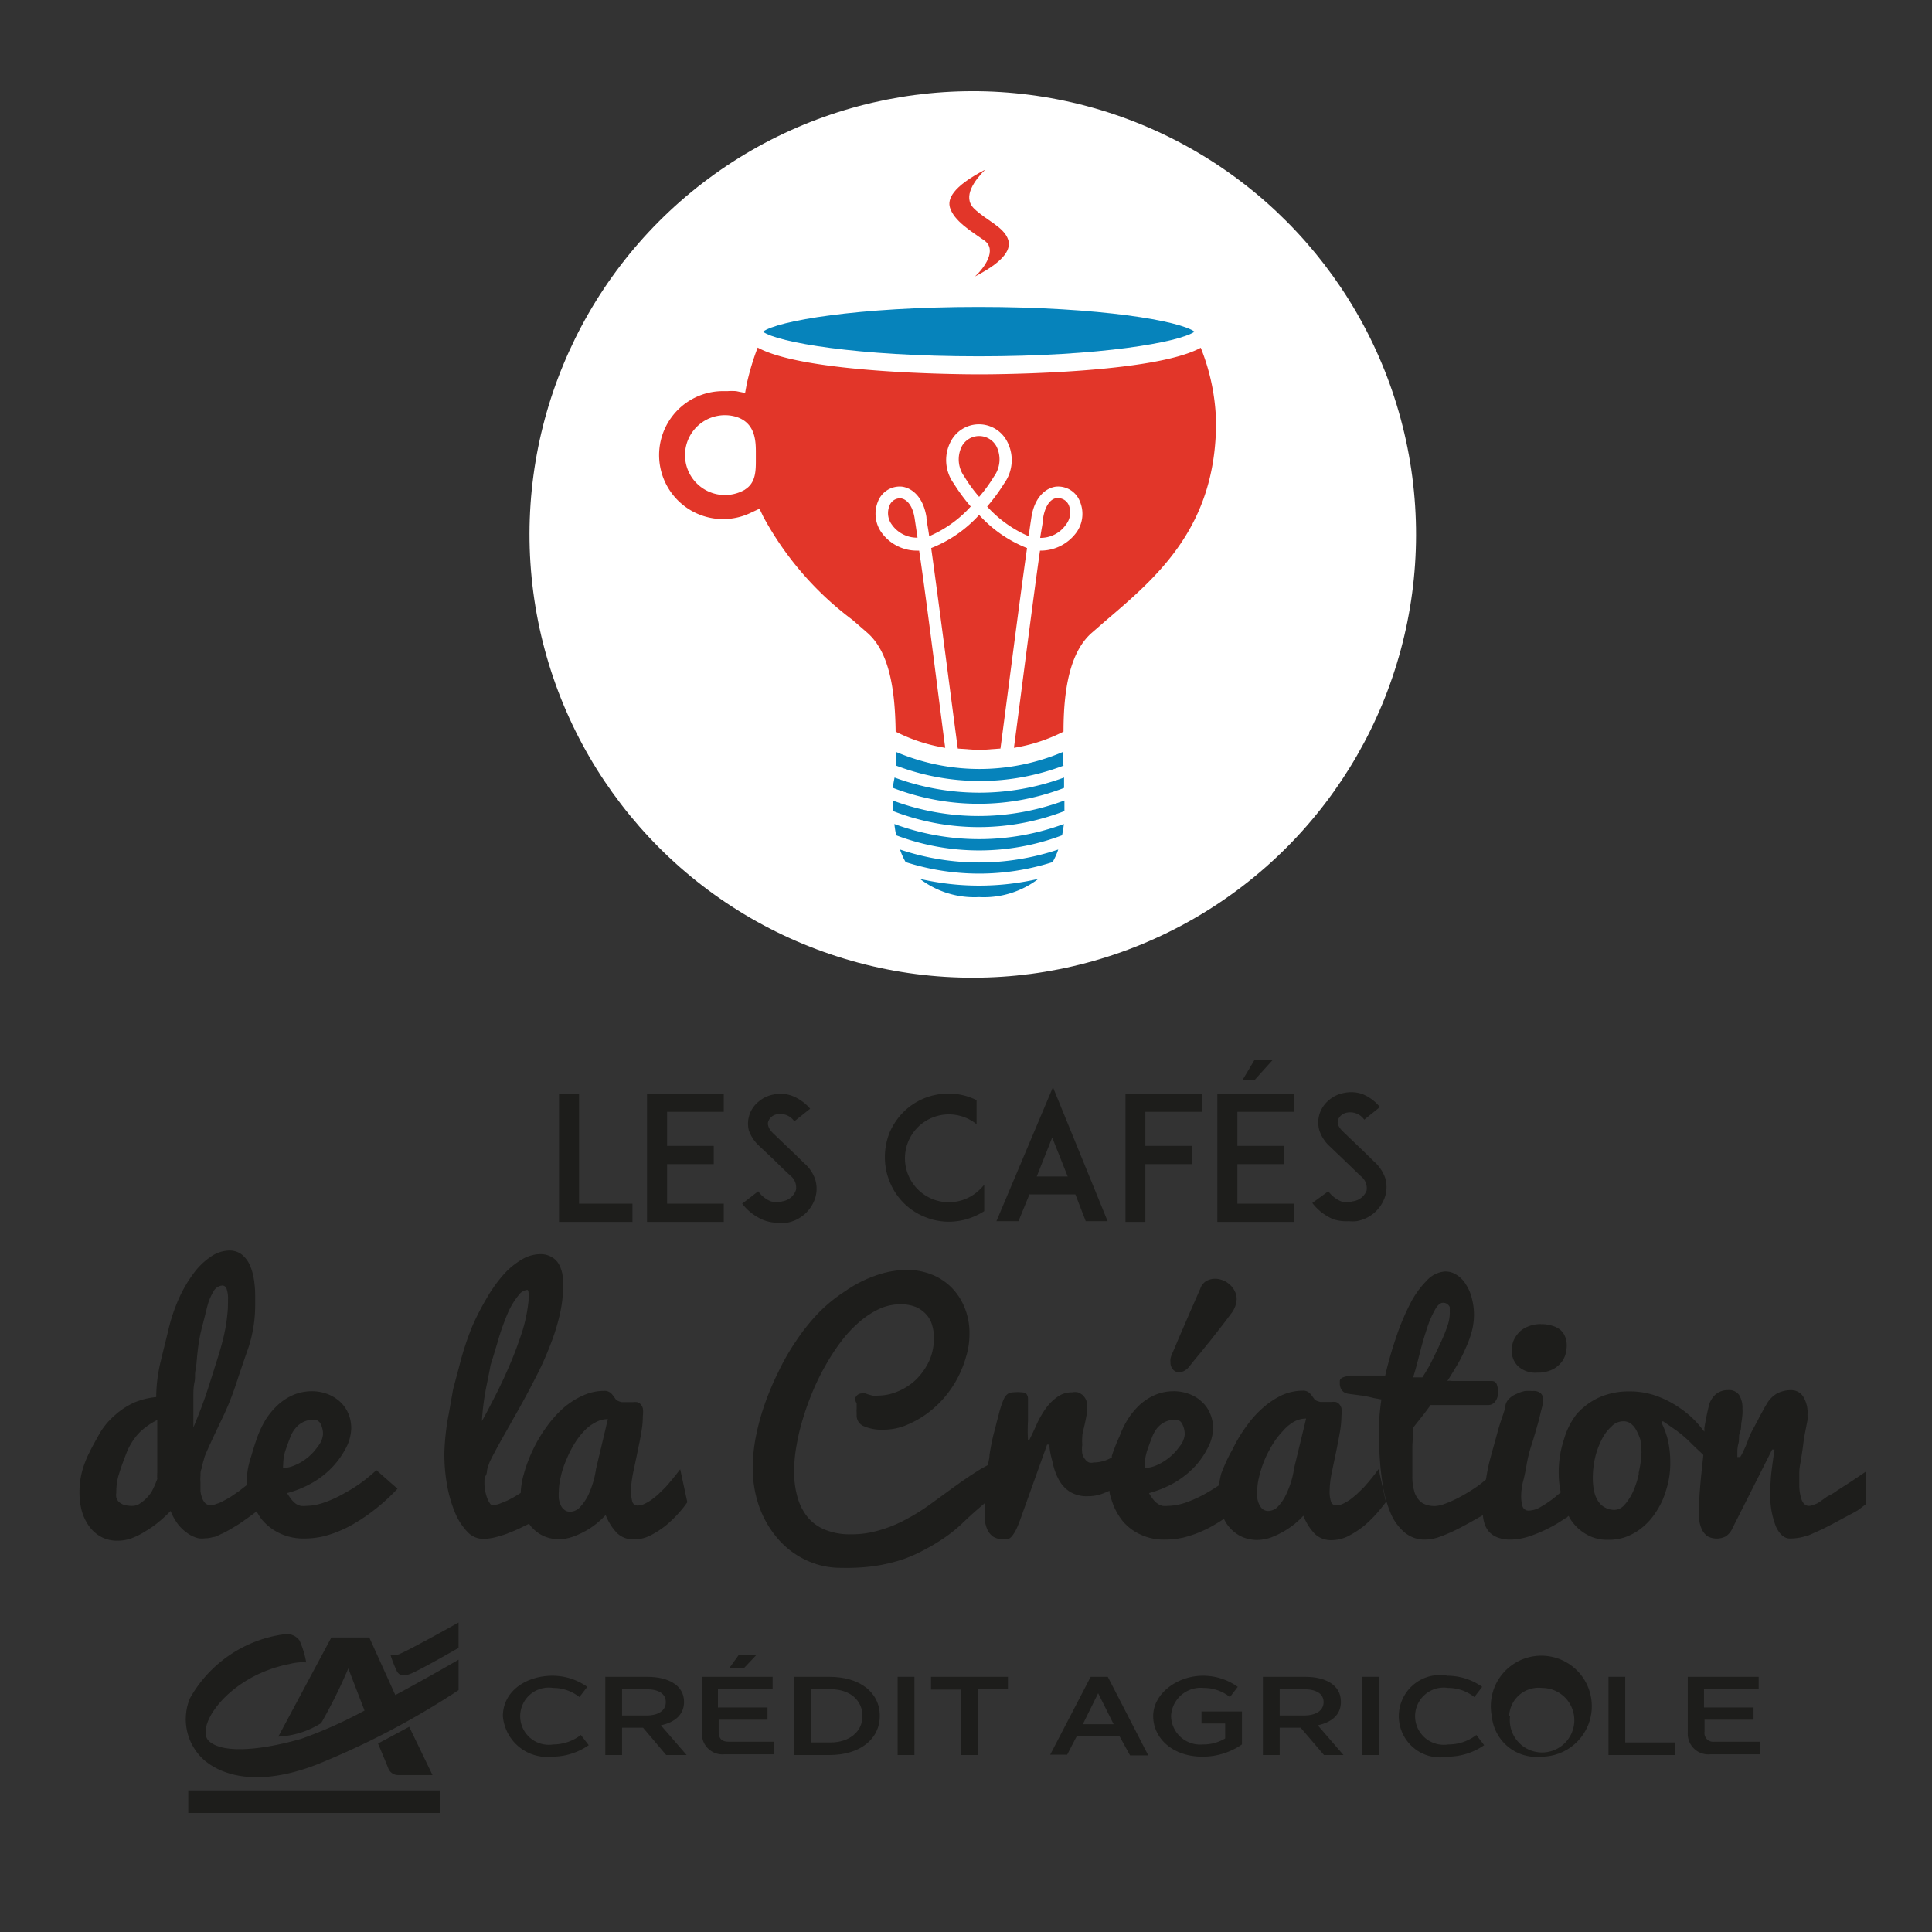 <svg id="Calque_1" data-name="Calque 1" xmlns="http://www.w3.org/2000/svg" viewBox="0 0 106 106"><rect x="0" y="0" width="106" height="106" fill="#333333" stroke="none"/><defs><style>.cls-1{fill:#fff;}.cls-2{fill:#0683bb;}.cls-3{fill:#e23629;}.cls-4{fill:#1d1d1b;}</style></defs><title>CDLC-106x106</title><circle class="cls-1" cx="53.37" cy="29.32" r="24.32" transform="translate(5.86 67.41) rotate(-67.5)"/><path class="cls-2" d="M49.07,45.21a6.17,6.17,0,0,0,.1.62,12.89,12.89,0,0,0,9.1,0,6.17,6.17,0,0,0,.1-.62,13.44,13.44,0,0,1-9.3,0Z"/><path class="cls-2" d="M49,43.92c0,.19,0,.38,0,.58a13,13,0,0,0,9.4,0c0-.2,0-.39,0-.58a13.47,13.47,0,0,1-9.42,0Z"/><path class="cls-2" d="M65.54,18.2h0c-.78-.59-5.16-1.36-11.84-1.36s-11.06.77-11.84,1.36c.78.58,5.16,1.35,11.84,1.35S64.69,18.78,65.54,18.2Z"/><path class="cls-2" d="M50.47,48.22a4.93,4.93,0,0,0,3.25,1,4.93,4.93,0,0,0,3.25-1,14.46,14.46,0,0,1-6.5,0Z"/><path class="cls-2" d="M49.38,46.61a3.55,3.55,0,0,0,.31.69,13.2,13.2,0,0,0,8.06,0,3.55,3.55,0,0,0,.31-.69,13.62,13.62,0,0,1-8.68,0Z"/><path class="cls-2" d="M49,43.23a13.08,13.08,0,0,0,9.38,0c0-.2,0-.39,0-.57a13.44,13.44,0,0,1-9.3,0C49.05,42.84,49,43,49,43.23Z"/><path class="cls-2" d="M58.33,42a2.64,2.64,0,0,0,0-.29v-.46a11.68,11.68,0,0,1-9.18,0v.46c0,.08,0,.2,0,.29a12.93,12.93,0,0,0,9.22,0Z"/><path class="cls-3" d="M58.66,27.77a.64.64,0,0,0-.57-.44H58c-.3,0-.65.34-.77,1.1,0,.21-.09.59-.16,1.08a1.69,1.69,0,0,0,1.41-.72A1.08,1.08,0,0,0,58.66,27.77Z"/><path class="cls-3" d="M54.68,24.51a1.08,1.08,0,0,0-1.92,0,1.6,1.6,0,0,0,.15,1.64,8,8,0,0,0,.81,1.11,8,8,0,0,0,.81-1.11A1.6,1.6,0,0,0,54.68,24.51Z"/><path class="cls-3" d="M56.35,30.07a7,7,0,0,1-2.63-1.82,7,7,0,0,1-2.63,1.82c.42,3,1.18,8.93,1.46,11l.84.06h.66l.84-.06C55.17,39,55.93,33,56.35,30.07Z"/><path class="cls-3" d="M65.88,19.08c-2.56,1.4-11,1.46-12.15,1.46s-9.61-.06-12.16-1.47a13.81,13.81,0,0,0-.6,2l-.09.49-.49-.1a3.39,3.39,0,0,0-.47,0h-.2a3.51,3.51,0,1,0,1.5,6.66l.45-.21.21.44A17.39,17.39,0,0,0,46.76,34l.83.72c1.21,1.06,1.52,3.14,1.55,5.42a9.19,9.19,0,0,0,2.72.89c-.3-2.24-1-7.94-1.43-10.82h-.07a2.39,2.39,0,0,1-2-1,1.77,1.77,0,0,1-.2-1.67,1.28,1.28,0,0,1,1.33-.84c.53.07,1.16.54,1.34,1.67,0,.21.09.57.15,1.05a6.57,6.57,0,0,0,2.28-1.63,10.1,10.1,0,0,1-.93-1.26,2.19,2.19,0,0,1-.16-2.32,1.74,1.74,0,0,1,3.08,0,2.19,2.19,0,0,1-.16,2.32,10.1,10.1,0,0,1-.93,1.26,6.57,6.57,0,0,0,2.28,1.63c.06-.48.12-.84.15-1.05.18-1.13.81-1.6,1.34-1.67a1.28,1.28,0,0,1,1.33.84,1.74,1.74,0,0,1-.2,1.67,2.43,2.43,0,0,1-2,1h0c-.41,2.88-1.13,8.58-1.43,10.82a9.19,9.19,0,0,0,2.72-.89c0-2.28.34-4.36,1.55-5.42l.77-.67c2.84-2.42,6.05-5.15,6.05-10.89A11.7,11.7,0,0,0,65.88,19.08Zm-25,7.78a2.19,2.19,0,1,1-.52-4c1.11.33,1.11,1.38,1.11,2v.28C41.47,25.79,41.49,26.48,40.87,26.86Z"/><path class="cls-3" d="M49.41,27.34h-.06a.62.62,0,0,0-.56.44,1.05,1.05,0,0,0,.14,1,1.69,1.69,0,0,0,1.41.72c-.07-.49-.13-.87-.16-1.08C50.06,27.68,49.71,27.37,49.41,27.34Z"/><path class="cls-3" d="M54,13.19c-.75-.52-1.66-1.08-1.88-1.8-.13-.44.08-1.12,1.93-2.08-.55.55-1.27,1.48-.61,2.13s1.65,1,1.88,1.73c.13.44-.08,1.1-1.83,2C54,14.71,54.73,13.7,54,13.19Z"/><path class="cls-4" d="M20.65,80.66a9.9,9.9,0,0,1-.78.65,8.32,8.32,0,0,1-1,.63,6.08,6.08,0,0,1-1.07.49,3.06,3.06,0,0,1-1,.19,1.39,1.39,0,0,1-.3,0,1,1,0,0,1-.26-.11,1.28,1.28,0,0,1-.24-.23,4.37,4.37,0,0,1-.25-.36,5.87,5.87,0,0,0,1.34-.54,4.91,4.91,0,0,0,1.06-.8,4.58,4.58,0,0,0,.79-1.06,2.46,2.46,0,0,0,.33-1.13,2.06,2.06,0,0,0-.16-.84,1.92,1.92,0,0,0-.46-.65,2.2,2.2,0,0,0-.69-.42,2.43,2.43,0,0,0-.86-.15,2.63,2.63,0,0,0-1,.2,3.09,3.09,0,0,0-.84.54,4.13,4.13,0,0,0-.66.78,5.45,5.45,0,0,0-.46.94c-.12.32-.24.7-.36,1.12A4.41,4.41,0,0,0,13.55,81c0,.16,0,.31,0,.47l-.45.35-.41.28a4.49,4.49,0,0,1-.42.24,1.65,1.65,0,0,1-.39.17.9.9,0,0,1-.34.07.41.41,0,0,1-.27-.1.73.73,0,0,1-.17-.27,1.59,1.59,0,0,1-.1-.39c0-.15,0-.3,0-.46a2.75,2.75,0,0,1,0-.4c0-.14,0-.27.07-.4a3.21,3.21,0,0,1,.08-.36l.08-.29c.14-.35.44-1,.92-2a15.72,15.72,0,0,0,.81-2c.22-.67.45-1.34.68-2A7.47,7.47,0,0,0,14,71.65c0-.21,0-.41,0-.61a5.5,5.5,0,0,0-.08-.91,3,3,0,0,0-.24-.78,1.56,1.56,0,0,0-.44-.54,1.1,1.1,0,0,0-.66-.2,1.82,1.82,0,0,0-1,.33,3.78,3.78,0,0,0-.94.9,7.18,7.18,0,0,0-.81,1.37A9.62,9.62,0,0,0,9.23,73c-.15.63-.3,1.21-.43,1.76a8.57,8.57,0,0,0-.23,1.89,4.17,4.17,0,0,0-1.18.29,4.06,4.06,0,0,0-1.08.7,4,4,0,0,0-.84,1c-.21.38-.41.73-.58,1.08a5.24,5.24,0,0,0-.4,1.06,4.57,4.57,0,0,0-.13,1.09,3.91,3.91,0,0,0,.12,1,2.71,2.71,0,0,0,.39.84,2,2,0,0,0,.66.6,1.82,1.82,0,0,0,.92.22,2.21,2.21,0,0,0,.76-.13A4.08,4.08,0,0,0,8,84a5.4,5.4,0,0,0,.71-.5,7.45,7.45,0,0,0,.65-.6,3,3,0,0,0,.48.82,2.55,2.55,0,0,0,.55.47,1.78,1.78,0,0,0,.51.21,1.37,1.37,0,0,0,.35,0,1.48,1.48,0,0,0,.44-.07c.16,0,.33-.12.5-.19a5.36,5.36,0,0,0,.52-.28c.17-.1.34-.2.5-.31s.58-.4.87-.63a3,3,0,0,0,.28.44,2.83,2.83,0,0,0,1,.77,3,3,0,0,0,1.35.28,4.67,4.67,0,0,0,1-.11,6,6,0,0,0,.93-.31,6.32,6.32,0,0,0,.86-.44,9.09,9.09,0,0,0,.76-.5,11,11,0,0,0,1.55-1.37ZM8.31,81.86a3,3,0,0,1-.22.28,2,2,0,0,1-.26.24,1.59,1.59,0,0,1-.27.18.8.8,0,0,1-.3.06,1.53,1.53,0,0,1-.47-.06.83.83,0,0,1-.28-.17.59.59,0,0,1-.13-.23.82.82,0,0,1,0-.26A3.44,3.44,0,0,1,6.49,81c.1-.34.24-.75.43-1.23a3.47,3.47,0,0,1,.71-1.15,3.73,3.73,0,0,1,1-.71s0,0,0,.17,0,.27,0,.45,0,.39,0,.61,0,.51,0,.85,0,.61,0,.78a2.28,2.28,0,0,0,0,.37A5.4,5.4,0,0,1,8.31,81.86Zm2.3-3.54v-.45c0-.15,0-.34,0-.55s0-.44,0-.69,0-.52.06-.79,0-.36.06-.68.07-.68.12-1.07a9.24,9.24,0,0,1,.22-1.22c.11-.41.2-.79.29-1.14a3.09,3.09,0,0,1,.35-.87.61.61,0,0,1,.49-.33.25.25,0,0,1,.23.17,1.73,1.73,0,0,1,.08.62c0,.23,0,.53-.05.92a8.36,8.36,0,0,1-.15.92c-.07.33-.16.66-.26,1s-.21.67-.31,1l-.32,1C11.2,76.85,10.92,77.58,10.61,78.32Zm4.94,1.79a2.49,2.49,0,0,1,.15-.64c.09-.26.17-.47.24-.65a1.72,1.72,0,0,1,.28-.47,1.26,1.26,0,0,1,.42-.33,1.28,1.28,0,0,1,.61-.13.42.42,0,0,1,.34.23,1.21,1.21,0,0,1,.13.6,1.23,1.23,0,0,1-.29.65,2.78,2.78,0,0,1-.59.63,2.73,2.73,0,0,1-.66.39,1.65,1.65,0,0,1-.65.15C15.53,80.42,15.54,80.28,15.55,80.11Z"/><path class="cls-4" d="M37.71,82.42l-.39-1.81c-.28.37-.55.7-.82,1l-.37.36c-.13.12-.26.22-.39.32a3.07,3.07,0,0,1-.38.22.87.87,0,0,1-.37.09.29.29,0,0,1-.3-.22,2.2,2.2,0,0,1-.07-.59,5.59,5.59,0,0,1,.14-1.09L35,79.55c.07-.34.14-.66.19-1a4.69,4.69,0,0,0,.08-.87,1.53,1.53,0,0,0,0-.41.47.47,0,0,0-.13-.23.34.34,0,0,0-.19-.11.85.85,0,0,0-.23,0h-.59a.66.66,0,0,1-.2-.06.31.31,0,0,1-.17-.13l-.14-.19a.59.59,0,0,0-.18-.17.5.5,0,0,0-.29-.07,2.8,2.8,0,0,0-1.13.24,4.46,4.46,0,0,0-1.05.65,6.08,6.08,0,0,0-.92,1,7.84,7.84,0,0,0-.79,1.3,8.07,8.07,0,0,0-.53,1.41,4.16,4.16,0,0,0-.16,1l-.26.16c-.16.1-.32.18-.48.26l-.44.18a1.4,1.4,0,0,1-.37.07s-.09,0-.14-.1a1.22,1.22,0,0,1-.14-.26,2.74,2.74,0,0,1-.11-.37,1.86,1.86,0,0,1-.05-.42V81.3c0-.11,0-.23.07-.34s.06-.23.08-.33.06-.2.09-.29a1.65,1.65,0,0,1,.09-.22c.25-.5.53-1,.83-1.53s.6-1.06.9-1.6.58-1.08.86-1.63.51-1.09.72-1.64a11.28,11.28,0,0,0,.5-1.63,7.32,7.32,0,0,0,.18-1.59,3.24,3.24,0,0,0-.05-.62,1.83,1.83,0,0,0-.2-.54,1,1,0,0,0-.4-.38,1.18,1.18,0,0,0-.63-.15,2,2,0,0,0-1,.3,4.12,4.12,0,0,0-1,.83,7.76,7.76,0,0,0-.89,1.24,14.44,14.44,0,0,0-.79,1.52,15.64,15.64,0,0,0-.72,2.17l-.36,1.35-.24,1.36a13,13,0,0,0-.24,2.16,9.49,9.49,0,0,0,.16,1.8,7.1,7.1,0,0,0,.45,1.51,3.38,3.38,0,0,0,.66,1,1.18,1.18,0,0,0,.83.38,2.81,2.81,0,0,0,.62-.07,6.45,6.45,0,0,0,.68-.2c.23-.09.46-.18.69-.29l.56-.27a1.18,1.18,0,0,0,.17.22,2,2,0,0,0,.66.47,2.08,2.08,0,0,0,.77.16,2.45,2.45,0,0,0,.75-.12,4.64,4.64,0,0,0,.72-.32,4.21,4.21,0,0,0,.64-.43,4.45,4.45,0,0,0,.49-.46,3,3,0,0,0,.63,1,1.29,1.29,0,0,0,.92.34,2,2,0,0,0,.91-.22,5.14,5.14,0,0,0,.85-.55,6.65,6.65,0,0,0,.71-.69A5.43,5.43,0,0,0,37.71,82.42ZM26.7,76c.15-.75.22-1.12.22-1.12s.13-.4.37-1.21a13.49,13.49,0,0,1,.62-1.74,4.19,4.19,0,0,1,.53-.85.69.69,0,0,1,.49-.31s.06,0,.07.17,0,.25,0,.41A8.57,8.57,0,0,1,28.67,73c-.19.58-.4,1.17-.65,1.76s-.51,1.16-.79,1.71-.54,1.06-.79,1.5A13.62,13.62,0,0,1,26.7,76Zm6,4.6a5,5,0,0,1-.14.66,5.2,5.2,0,0,1-.29.78,2.78,2.78,0,0,1-.44.64.75.75,0,0,1-.55.26.45.45,0,0,1-.31-.1.62.62,0,0,1-.2-.25,1.37,1.37,0,0,1-.11-.36,2.73,2.73,0,0,1,0-.41,3.62,3.62,0,0,1,.1-.77,5.16,5.16,0,0,1,.33-1,5.87,5.87,0,0,1,.47-.91,4.33,4.33,0,0,1,.52-.66,2.34,2.34,0,0,1,.61-.45,1.41,1.41,0,0,1,.66-.17Z"/><path class="cls-4" d="M64.67,75.29a.62.62,0,0,0,.29-.07.92.92,0,0,0,.28-.23l.26-.33.38-.46.43-.53c.16-.19.3-.38.45-.57l.42-.54.36-.48a1.37,1.37,0,0,0,.31-.8.94.94,0,0,0-.11-.45,1.09,1.09,0,0,0-.28-.36,1.14,1.14,0,0,0-.38-.23,1.12,1.12,0,0,0-.43-.08,1,1,0,0,0-.46.12.77.77,0,0,0-.33.41l-.7,1.6-.27.63c-.1.22-.18.42-.26.6l-.21.5-.14.32a1.15,1.15,0,0,0-.06.21.65.65,0,0,0,0,.19.53.53,0,0,0,.14.4A.43.43,0,0,0,64.67,75.29Z"/><path class="cls-4" d="M70.38,84.05a4.77,4.77,0,0,0,.64-.43,4.45,4.45,0,0,0,.49-.46,3,3,0,0,0,.63,1,1.29,1.29,0,0,0,.92.34,2.06,2.06,0,0,0,.91-.22,5.14,5.14,0,0,0,.85-.55,6.65,6.65,0,0,0,.71-.69q.31-.36.51-.63l-.4-1.81a12.52,12.52,0,0,1-.81,1l-.37.36c-.13.12-.26.22-.39.32a3.07,3.07,0,0,1-.38.22.87.87,0,0,1-.37.09.29.29,0,0,1-.3-.22,1.86,1.86,0,0,1-.07-.59,5.59,5.59,0,0,1,.14-1.09l.24-1.15c.07-.34.13-.66.19-1a5.73,5.73,0,0,0,.08-.87,1.53,1.53,0,0,0,0-.41.56.56,0,0,0-.13-.23.34.34,0,0,0-.19-.11.93.93,0,0,0-.24,0h-.58a.83.83,0,0,1-.21-.06.33.33,0,0,1-.16-.13l-.14-.19a.74.74,0,0,0-.18-.17.51.51,0,0,0-.3-.07,2.79,2.79,0,0,0-1.12.24,4.46,4.46,0,0,0-1,.65,5.67,5.67,0,0,0-.92,1,7.84,7.84,0,0,0-.79,1.3A9.09,9.09,0,0,0,67,80.86q-.08.31-.12.63c-.24.16-.48.31-.73.45a6.82,6.82,0,0,1-1.07.49,3.16,3.16,0,0,1-1,.19,1.36,1.36,0,0,1-.29,0,.85.85,0,0,1-.26-.11,1.07,1.07,0,0,1-.25-.23,2.81,2.81,0,0,1-.24-.36,6.06,6.06,0,0,0,1.34-.54,5.17,5.17,0,0,0,1.06-.8,4.28,4.28,0,0,0,.78-1.06,2.49,2.49,0,0,0,.34-1.13,2.07,2.07,0,0,0-.17-.84,1.79,1.79,0,0,0-.46-.65,2,2,0,0,0-.69-.42,2.39,2.39,0,0,0-.86-.15,2.63,2.63,0,0,0-1,.2,3.09,3.09,0,0,0-.84.54,4.08,4.08,0,0,0-.65.78,4.81,4.81,0,0,0-.46.94A9.27,9.27,0,0,0,61,79.88s0,.06,0,.09l-.23.11a2,2,0,0,1-.77.16.53.53,0,0,1-.25,0,.48.48,0,0,1-.21-.17.82.82,0,0,1-.16-.31,1.83,1.83,0,0,1,0-.5,2.45,2.45,0,0,1,0-.43c0-.18.07-.4.13-.67s.1-.49.13-.66a2.13,2.13,0,0,0,0-.39.79.79,0,0,0-.06-.32.94.94,0,0,0-.18-.25,1.1,1.1,0,0,0-.26-.15.81.81,0,0,0-.31,0,1.37,1.37,0,0,0-.8.24,2.71,2.71,0,0,0-.62.6,5.11,5.11,0,0,0-.52.89c-.16.36-.3.65-.41.87H56.4a8.56,8.56,0,0,1,0-1c0-.37,0-.66,0-.86s0-.31,0-.41a.41.41,0,0,0-.07-.22.24.24,0,0,0-.18-.1,2.65,2.65,0,0,0-.65,0,.44.44,0,0,0-.21.08.66.66,0,0,0-.16.17,2.93,2.93,0,0,0-.13.29,5.9,5.9,0,0,0-.21.69c-.08.28-.16.63-.26,1s-.18.82-.24,1.19c0,.19-.06.38-.09.56-.19.11-.39.21-.57.33-.45.28-.88.58-1.31.89l-1.28.93a10.9,10.9,0,0,1-1.33.83,7,7,0,0,1-1.44.59,5.31,5.31,0,0,1-1.63.23,3.54,3.54,0,0,1-1.26-.21,2.44,2.44,0,0,1-1-.65,3,3,0,0,1-.6-1.09,5.08,5.08,0,0,1-.21-1.54,7.87,7.87,0,0,1,.12-1.31,11.92,11.92,0,0,1,.34-1.47,15.35,15.35,0,0,1,.54-1.52,12.51,12.51,0,0,1,.72-1.47,11.1,11.1,0,0,1,.86-1.32,6.82,6.82,0,0,1,1-1.07,4.79,4.79,0,0,1,1.08-.71,2.83,2.83,0,0,1,1.16-.26,2.21,2.21,0,0,1,.86.15,1.61,1.61,0,0,1,.57.41,1.38,1.38,0,0,1,.32.58,2.39,2.39,0,0,1,.1.71,3,3,0,0,1-.27,1.28,3.53,3.53,0,0,1-.71,1,3.16,3.16,0,0,1-1,.65,2.79,2.79,0,0,1-1.07.23,1.39,1.39,0,0,1-.32,0l-.22-.06-.17-.06a.47.47,0,0,0-.17,0,.4.4,0,0,0-.26.08.57.57,0,0,0-.15.22A1.24,1.24,0,0,0,47,77c0,.11,0,.21,0,.31a1.15,1.15,0,0,0,0,.19v.16a.63.63,0,0,0,.37.58,2.49,2.49,0,0,0,1.12.2,3.28,3.28,0,0,0,1.14-.21,5.52,5.52,0,0,0,1.1-.58,5.84,5.84,0,0,0,1-.88A5.87,5.87,0,0,0,53,74.45a4.15,4.15,0,0,0,.19-1.24,3.64,3.64,0,0,0-.31-1.57,3.28,3.28,0,0,0-.79-1.11,3.24,3.24,0,0,0-1.1-.65,3.71,3.71,0,0,0-1.21-.21A5.31,5.31,0,0,0,48,70a6.65,6.65,0,0,0-1.61.83A8.43,8.43,0,0,0,44.94,72a11,11,0,0,0-1.24,1.54,12.52,12.52,0,0,0-1,1.74,15.49,15.49,0,0,0-.76,1.81,12.9,12.9,0,0,0-.48,1.79,9,9,0,0,0-.16,1.65,6.32,6.32,0,0,0,.34,2.09,5.59,5.59,0,0,0,1,1.76,4.69,4.69,0,0,0,1.53,1.19,4.43,4.43,0,0,0,2,.45A11.39,11.39,0,0,0,48,85.92a10,10,0,0,0,1.52-.36A8.09,8.09,0,0,0,50.77,85a9.93,9.93,0,0,0,1.06-.64,7.89,7.89,0,0,0,.9-.72c.27-.26.54-.51.8-.74l.5-.43a2.35,2.35,0,0,0,0,.26,4.49,4.49,0,0,0,0,.64,1.85,1.85,0,0,0,.14.55,1,1,0,0,0,.32.39,1,1,0,0,0,.55.14.76.76,0,0,0,.27,0,.67.67,0,0,0,.23-.19,2,2,0,0,0,.21-.34c.07-.14.14-.32.22-.53l1.48-4.13h.13c0,.35.1.69.18,1a3.23,3.23,0,0,0,.33.92,1.81,1.81,0,0,0,.6.66,1.77,1.77,0,0,0,1,.25,2.24,2.24,0,0,0,.68-.1,4.34,4.34,0,0,0,.5-.2c0,.17.07.34.12.51a3.41,3.41,0,0,0,.58,1.12,2.71,2.71,0,0,0,1,.77,3,3,0,0,0,1.35.28,4.6,4.6,0,0,0,1-.11,6,6,0,0,0,.93-.31,6.32,6.32,0,0,0,.86-.44c.15-.09.3-.18.44-.28a2,2,0,0,0,.36.53,2,2,0,0,0,.66.47,2.08,2.08,0,0,0,.77.16,2.45,2.45,0,0,0,.75-.12A4.64,4.64,0,0,0,70.38,84.05Zm-7.56-3.94a3.11,3.11,0,0,1,.16-.64c.09-.26.17-.47.24-.65a2,2,0,0,1,.27-.47,1.37,1.37,0,0,1,.42-.33,1.31,1.31,0,0,1,.61-.13.4.4,0,0,1,.34.23,1.21,1.21,0,0,1,.14.6,1.23,1.23,0,0,1-.29.65,2.81,2.81,0,0,1-.6.63,2.88,2.88,0,0,1-.65.39,1.69,1.69,0,0,1-.65.15C62.81,80.42,62.81,80.28,62.82,80.11Zm6.46,2.69a.69.69,0,0,1-.19-.25,1.37,1.37,0,0,1-.11-.36,2.73,2.73,0,0,1,0-.41l0,0,0,0a3,3,0,0,1,.09-.7,5.89,5.89,0,0,1,.32-1,6.85,6.85,0,0,1,.48-.91,4.33,4.33,0,0,1,.52-.66A2.34,2.34,0,0,1,71,78a1.41,1.41,0,0,1,.66-.17L71,80.56a5,5,0,0,1-.14.66,5.24,5.24,0,0,1-.3.78,2.47,2.47,0,0,1-.43.64.75.75,0,0,1-.55.26A.49.49,0,0,1,69.28,82.8Z"/><path class="cls-4" d="M84.36,75.31a1.75,1.75,0,0,0,.72-.13,1.39,1.39,0,0,0,.5-.34,1.2,1.2,0,0,0,.29-.47,1.71,1.71,0,0,0,.09-.55,1.22,1.22,0,0,0-.11-.53.91.91,0,0,0-.3-.37,1.32,1.32,0,0,0-.45-.2,1.9,1.9,0,0,0-.54-.07,1.73,1.73,0,0,0-.77.15,1.27,1.27,0,0,0-.5.36,1.5,1.5,0,0,0-.27.45,1.52,1.52,0,0,0-.08.43,1.2,1.2,0,0,0,.35.92A1.41,1.41,0,0,0,84.36,75.31Z"/><path class="cls-4" d="M100.81,81.77a3,3,0,0,1-.55.33l-.38.27a1.05,1.05,0,0,1-.35.18.75.75,0,0,1-.28.07c-.18,0-.31-.11-.4-.33a2.47,2.47,0,0,1-.13-.84c0-.21,0-.43,0-.67s.06-.49.1-.74.08-.52.12-.84.09-.57.13-.77.07-.37.1-.51a2.44,2.44,0,0,0,0-.3,1.66,1.66,0,0,0-.24-1,.77.77,0,0,0-.66-.35,1.72,1.72,0,0,0-.75.17,1.53,1.53,0,0,0-.6.61,2.87,2.87,0,0,0-.17.3c-.08.14-.17.3-.26.48s-.19.36-.3.56a4.2,4.2,0,0,0-.3.67,5.43,5.43,0,0,1-.25.58,3.33,3.33,0,0,1-.16.3h-.16s0-.12,0-.23,0-.28.06-.51,0-.43.08-.61.06-.35.08-.52a4.32,4.32,0,0,0,.06-.47,2.48,2.48,0,0,0,0-.33,1.32,1.32,0,0,0-.18-.73.67.67,0,0,0-.62-.27,1,1,0,0,0-.7.26,1.23,1.23,0,0,0-.35.63c-.08.33-.16.72-.24,1.18,0,.06,0,.14,0,.21l-.25-.31a5.3,5.3,0,0,0-1.11-1,5.61,5.61,0,0,0-1.29-.66,4.36,4.36,0,0,0-1.47-.24,4,4,0,0,0-1.65.33,3.69,3.69,0,0,0-1.24.92A4.11,4.11,0,0,0,85.8,79a5.6,5.6,0,0,0-.28,1.88,5.07,5.07,0,0,0,.11,1l-.35.29a6,6,0,0,1-.74.5,1.33,1.33,0,0,1-.66.21.34.34,0,0,1-.34-.22,1.91,1.91,0,0,1-.08-.59,3.41,3.41,0,0,1,.12-.85c.08-.31.14-.62.19-.93a8.15,8.15,0,0,1,.3-1.14c.14-.45.24-.81.32-1.09s.13-.54.19-.76a2,2,0,0,0,.08-.51.45.45,0,0,0-.12-.34.6.6,0,0,0-.46-.13,2.27,2.27,0,0,0-.42,0,1.76,1.76,0,0,0-.44.15,1.28,1.28,0,0,0-.39.24.73.73,0,0,0-.23.38c0,.2-.18.62-.38,1.28L81.77,80a10.2,10.2,0,0,0-.24,1.17c-.15.13-.31.26-.48.38s-.45.3-.68.43a6.85,6.85,0,0,1-.65.34,5.67,5.67,0,0,1-.57.23,1.72,1.72,0,0,1-.44.08,1.44,1.44,0,0,1-.51-.09.81.81,0,0,1-.38-.28,1.17,1.17,0,0,1-.24-.5,2.65,2.65,0,0,1-.09-.75c0-.11,0-.24,0-.38s0-.28,0-.43,0-.3,0-.45,0-.3,0-.44l.06-1,.45-.57c.17-.21.33-.43.49-.65h3.17a.47.47,0,0,0,.37-.19.76.76,0,0,0,.16-.51,1.16,1.16,0,0,0-.07-.44.28.28,0,0,0-.24-.18l-.35,0h-.47l-.51,0h-.49c-.15,0-.29,0-.4,0a.57.57,0,0,0-.25,0q.3-.47.57-.93a8.89,8.89,0,0,0,.46-.93,5.39,5.39,0,0,0,.32-.9,3.58,3.58,0,0,0,.11-.83,3.46,3.46,0,0,0-.11-.92,2.44,2.44,0,0,0-.32-.77,1.59,1.59,0,0,0-.5-.53,1.14,1.14,0,0,0-.65-.2,1.49,1.49,0,0,0-1,.49,5,5,0,0,0-.93,1.3,12.89,12.89,0,0,0-.77,1.85A21.35,21.35,0,0,0,76,75.47H74.65l-.56,0a2.23,2.23,0,0,0-.41.1c-.11.05-.17.12-.17.2s0,.13,0,.2a.79.79,0,0,0,.06.22.56.56,0,0,0,.16.19.7.7,0,0,0,.31.1l.68.09.39.07.29.07.39.07q-.08.56-.12,1.11c0,.38,0,.73,0,1.06a15.72,15.72,0,0,0,.16,2.29A6.84,6.84,0,0,0,76.29,83a2.8,2.8,0,0,0,.79,1.09,1.69,1.69,0,0,0,1.1.38,2.66,2.66,0,0,0,.69-.11,8.24,8.24,0,0,0,.86-.35c.32-.15.69-.35,1.1-.58l.53-.3a1.93,1.93,0,0,0,.06.36,1.32,1.32,0,0,0,.26.53,1.21,1.21,0,0,0,.48.33,1.87,1.87,0,0,0,.72.12,3.39,3.39,0,0,0,1-.17,7.83,7.83,0,0,0,2-1c.07,0,.12-.09.18-.13l.09.16a2.5,2.5,0,0,0,.85.83,2.25,2.25,0,0,0,1.24.32,2.71,2.71,0,0,0,1-.17,3.18,3.18,0,0,0,.82-.47,3.43,3.43,0,0,0,.67-.7,4.68,4.68,0,0,0,.5-.87,6.32,6.32,0,0,0,.31-1,4.73,4.73,0,0,0,.1-1,5.57,5.57,0,0,0-.12-1.21,4.5,4.5,0,0,0-.36-1l.07-.09.71.49a6.72,6.72,0,0,1,.84.72c.23.23.46.44.67.64a.13.13,0,0,1,0,.06c-.06.57-.12,1.09-.16,1.57s-.07.89-.07,1.26c0,.22,0,.43,0,.64a1.85,1.85,0,0,0,.15.55.94.94,0,0,0,.32.39,1.07,1.07,0,0,0,1,0,1.06,1.06,0,0,0,.37-.46l2.17-4.3h.13c-.07.44-.12.85-.17,1.23a10.45,10.45,0,0,0-.06,1.07,4.63,4.63,0,0,0,.31,1.93c.2.43.46.65.76.65a2.82,2.82,0,0,0,.87-.13c.1,0,.37-.14.8-.33.18-.08.61-.3,1.31-.68.49-.26.75-.4.78-.43l.41-.31V80.74C101.78,81.15,101.25,81.49,100.81,81.77ZM77.92,74.15c.12-.47.25-.9.38-1.29a5.53,5.53,0,0,1,.43-1c.14-.25.29-.38.43-.38a.37.37,0,0,1,.25.07.42.42,0,0,1,.13.16,1.6,1.6,0,0,1,0,.21,1.41,1.41,0,0,1,0,.2,2.22,2.22,0,0,1-.14.67,8.22,8.22,0,0,1-.36.88c-.14.31-.3.63-.48,1s-.35.63-.52.9l-.26,0-.25,0C77.69,75.08,77.8,74.62,77.92,74.15Zm12,6.68a4.84,4.84,0,0,1-.32,1,2.79,2.79,0,0,1-.46.72.77.77,0,0,1-.55.29,1.07,1.07,0,0,1-.55-.14,1,1,0,0,1-.37-.36,1.52,1.52,0,0,1-.21-.54,3.32,3.32,0,0,1-.07-.65A5.08,5.08,0,0,1,87.51,80a4.38,4.38,0,0,1,.36-1,2.43,2.43,0,0,1,.54-.73.9.9,0,0,1,.64-.29.66.66,0,0,1,.44.14,1.06,1.06,0,0,1,.3.38A2.47,2.47,0,0,1,90,79a4,4,0,0,1,.06.71A5.74,5.74,0,0,1,89.9,80.83Z"/><polygon class="cls-4" points="34.7 67.04 34.7 66.04 31.77 66.04 31.77 60.02 30.67 60.02 30.67 67.04 31.76 67.04 34.7 67.04"/><polygon class="cls-4" points="39.71 67.04 39.71 66.04 36.6 66.04 36.6 63.87 39.16 63.87 39.16 62.87 36.6 62.87 36.6 61 39.71 61 39.71 60.02 36.59 60.02 35.5 60.02 35.5 67.04 36.59 67.04 39.71 67.04"/><path class="cls-4" d="M42.93,65.91a1.08,1.08,0,0,1-.64,0,1.57,1.57,0,0,1-.69-.55l-.88.68a2.87,2.87,0,0,0,1.17.9,2.34,2.34,0,0,0,.83.15,2.09,2.09,0,0,0,.43,0,2,2,0,0,0,1.58-1.37,1.76,1.76,0,0,0,0-1,2,2,0,0,0-.62-.91l-.53-.52-1.17-1.12c-.29-.29-.3-.5-.26-.64a.62.62,0,0,1,.51-.4.93.93,0,0,1,.92.39l.87-.69a2.51,2.51,0,0,0-1-.71,1.85,1.85,0,0,0-1-.07,1.73,1.73,0,0,0-.84.4A1.55,1.55,0,0,0,41.08,62a2.08,2.08,0,0,0,.54.84l.87.82s.54.54.86.83a.83.83,0,0,1,.32.8A.93.93,0,0,1,42.93,65.91Z"/><path class="cls-4" d="M49.58,66a3.44,3.44,0,0,0,1.12.75,3.48,3.48,0,0,0,1.36.28,3.57,3.57,0,0,0,1.37-.28,3.86,3.86,0,0,0,.57-.3V65a3,3,0,0,1-.24.26,2.41,2.41,0,1,1-.18-3.58V60.36l-.15-.07A3.38,3.38,0,0,0,52.06,60a3.49,3.49,0,0,0-2.48,1,3.66,3.66,0,0,0-.76,1.11,3.61,3.61,0,0,0-.27,1.38,3.51,3.51,0,0,0,.27,1.36A3.47,3.47,0,0,0,49.58,66Z"/><path class="cls-4" d="M56.48,65.53H59L59.57,67h1.2l-3-7.35L54.67,67h1.21Zm1.25-3.12.85,2.14h-1.7Z"/><polygon class="cls-4" points="62.84 63.87 65.41 63.87 65.41 62.87 62.84 62.87 62.84 61 65.97 61 65.97 60.02 62.84 60.02 61.75 60.02 61.75 67.04 62.84 67.04 62.84 63.87"/><polygon class="cls-4" points="71 67.04 71 66.04 67.89 66.04 67.89 63.87 70.45 63.87 70.45 62.87 67.89 62.87 67.89 61 71 61 71 60.02 67.88 60.02 66.79 60.02 66.79 67.04 67.88 67.04 71 67.04"/><polygon class="cls-4" points="69.83 58.15 68.83 58.15 68.17 59.26 68.83 59.26 69.83 58.15"/><path class="cls-4" d="M74.22,65.91a1.12,1.12,0,0,1-.65,0,1.69,1.69,0,0,1-.69-.55L72,66a2.81,2.81,0,0,0,1.17.9A2.34,2.34,0,0,0,74,67a2,2,0,0,0,.42,0A2,2,0,0,0,76,65.63a1.76,1.76,0,0,0,0-1,2.15,2.15,0,0,0-.62-.91l-.53-.52-1.17-1.12c-.3-.29-.31-.5-.27-.64a.65.65,0,0,1,.51-.4.94.94,0,0,1,.93.39l.86-.69a2.4,2.4,0,0,0-.95-.71,1.85,1.85,0,0,0-1-.07,1.76,1.76,0,0,0-.85.4,1.63,1.63,0,0,0-.52.78,1.59,1.59,0,0,0,0,.89,2.08,2.08,0,0,0,.54.84l.86.82.86.83a.84.84,0,0,1,.33.8A.93.93,0,0,1,74.22,65.91Z"/><path class="cls-4" d="M30.31,91.94a3.28,3.28,0,0,1,1.91.61l-.43.56a2.3,2.3,0,0,0-1.43-.5,1.57,1.57,0,1,0,0,3.1,2.49,2.49,0,0,0,1.51-.52l.43.56a3.5,3.5,0,0,1-2,.63,2.44,2.44,0,0,1-2.71-2.23C27.6,92.75,28.91,91.94,30.31,91.94Z"/><path class="cls-4" d="M33.21,92h2.32c1.08,0,2,.43,2,1.37,0,.74-.54,1.13-1.27,1.29l1.41,1.63H36.55l-1.27-1.5H34.13v1.5h-.92Zm2.26,2.12c.65,0,1.06-.27,1.06-.73s-.39-.71-1.07-.71H34.13v1.44Z"/><path class="cls-4" d="M38.51,95.07V92h3.88v.68h-3v1h2.72v.67H39.43v.66c0,.37.17.55.54.55h2.51v.69H39.75A1.13,1.13,0,0,1,38.51,95.07Zm3-4.28-.71.75H40l.54-.75Z"/><path class="cls-4" d="M43.58,92h1.93c1.66,0,2.76.85,2.76,2.14s-1.1,2.15-2.76,2.15H43.58Zm2,3.6c1,0,1.74-.58,1.74-1.45s-.7-1.47-1.74-1.47H44.5v2.92Z"/><path class="cls-4" d="M49.25,92h.92v4.29h-.92Z"/><path class="cls-4" d="M51.08,92.7V92H55.3v.68H53.65v3.61h-.92V92.7Z"/><path class="cls-4" d="M61.43,95.27H59.07l-.52,1h-.93L59.84,92h.94L63,96.31H62Zm-.33-.67-.85-1.7-.84,1.7Z"/><path class="cls-4" d="M66,91.94a3.26,3.26,0,0,1,1.91.61l-.43.56a2.28,2.28,0,0,0-1.43-.5,1.63,1.63,0,0,0-1.8,1.54A1.6,1.6,0,0,0,66,95.71a2.3,2.3,0,0,0,1.22-.33v-.82h-1.3V93.9h2.22v1.81a3.78,3.78,0,0,1-2.17.67c-1.62,0-2.7-1-2.7-2.23S64.59,91.94,66,91.94Z"/><path class="cls-4" d="M69.29,92h2.33c1.08,0,1.95.43,1.95,1.37,0,.74-.54,1.13-1.27,1.29l1.41,1.63H72.64l-1.28-1.5H70.21v1.5h-.92Zm2.26,2.12c.65,0,1.07-.27,1.07-.73s-.4-.71-1.08-.71H70.21v1.44Z"/><path class="cls-4" d="M74.74,92h.92v4.29h-.92Z"/><path class="cls-4" d="M79.4,91.94a3.31,3.31,0,0,1,1.92.61l-.43.56a2.3,2.3,0,0,0-1.43-.5,1.57,1.57,0,1,0,0,3.1A2.49,2.49,0,0,0,81,95.19l.43.56a3.51,3.51,0,0,1-2,.63,2.26,2.26,0,1,1,0-4.44Z"/><path class="cls-4" d="M81.85,94.16a2.77,2.77,0,1,1,2.71,2.22A2.46,2.46,0,0,1,81.85,94.16Zm1,0a1.77,1.77,0,1,0,1.76-1.55A1.62,1.62,0,0,0,82.8,94.16Z"/><path class="cls-4" d="M88.25,92h.92v3.6H91.9v.69H88.25Z"/><path class="cls-4" d="M92.6,95.07V92h3.89v.68h-3v1h2.72v.67H93.52v.66a.48.48,0,0,0,.54.55h2.51v.69H93.84A1.13,1.13,0,0,1,92.6,95.07Z"/><path class="cls-4" d="M20.74,95.66l1.71-.92,1.28,2.65h-1.9a.58.58,0,0,1-.51-.33c-.14-.36-.58-1.4-.58-1.4Z"/><rect class="cls-4" x="10.33" y="98.23" width="13.81" height="1.24"/><path class="cls-4" d="M25.16,90.41S23,91.66,22.48,91.85s-.64-.06-.7-.15a6.34,6.34,0,0,1-.36-.92.81.81,0,0,0,.41,0c.33-.08,3.33-1.76,3.33-1.76v1.43Z"/><path class="cls-4" d="M21.69,93l-1.43-3.16H18.18l-2.91,5.44a4.81,4.81,0,0,0,2.35-.74,28.25,28.25,0,0,0,1.49-3L20,93.85a24.25,24.25,0,0,1-3.47,1.55c-1.9.55-4.21.88-5.05.14s1-3.6,4.44-4.25a2.56,2.56,0,0,1,.88-.08A5,5,0,0,0,16.43,90a.87.87,0,0,0-.88-.33,7,7,0,0,0-5.13,3.51,3,3,0,0,0,.83,3.43c.27.2,2.06,1.8,6.19.18a44.14,44.14,0,0,0,7.72-4.06V91.06S23.55,92,21.69,93Z"/></svg>